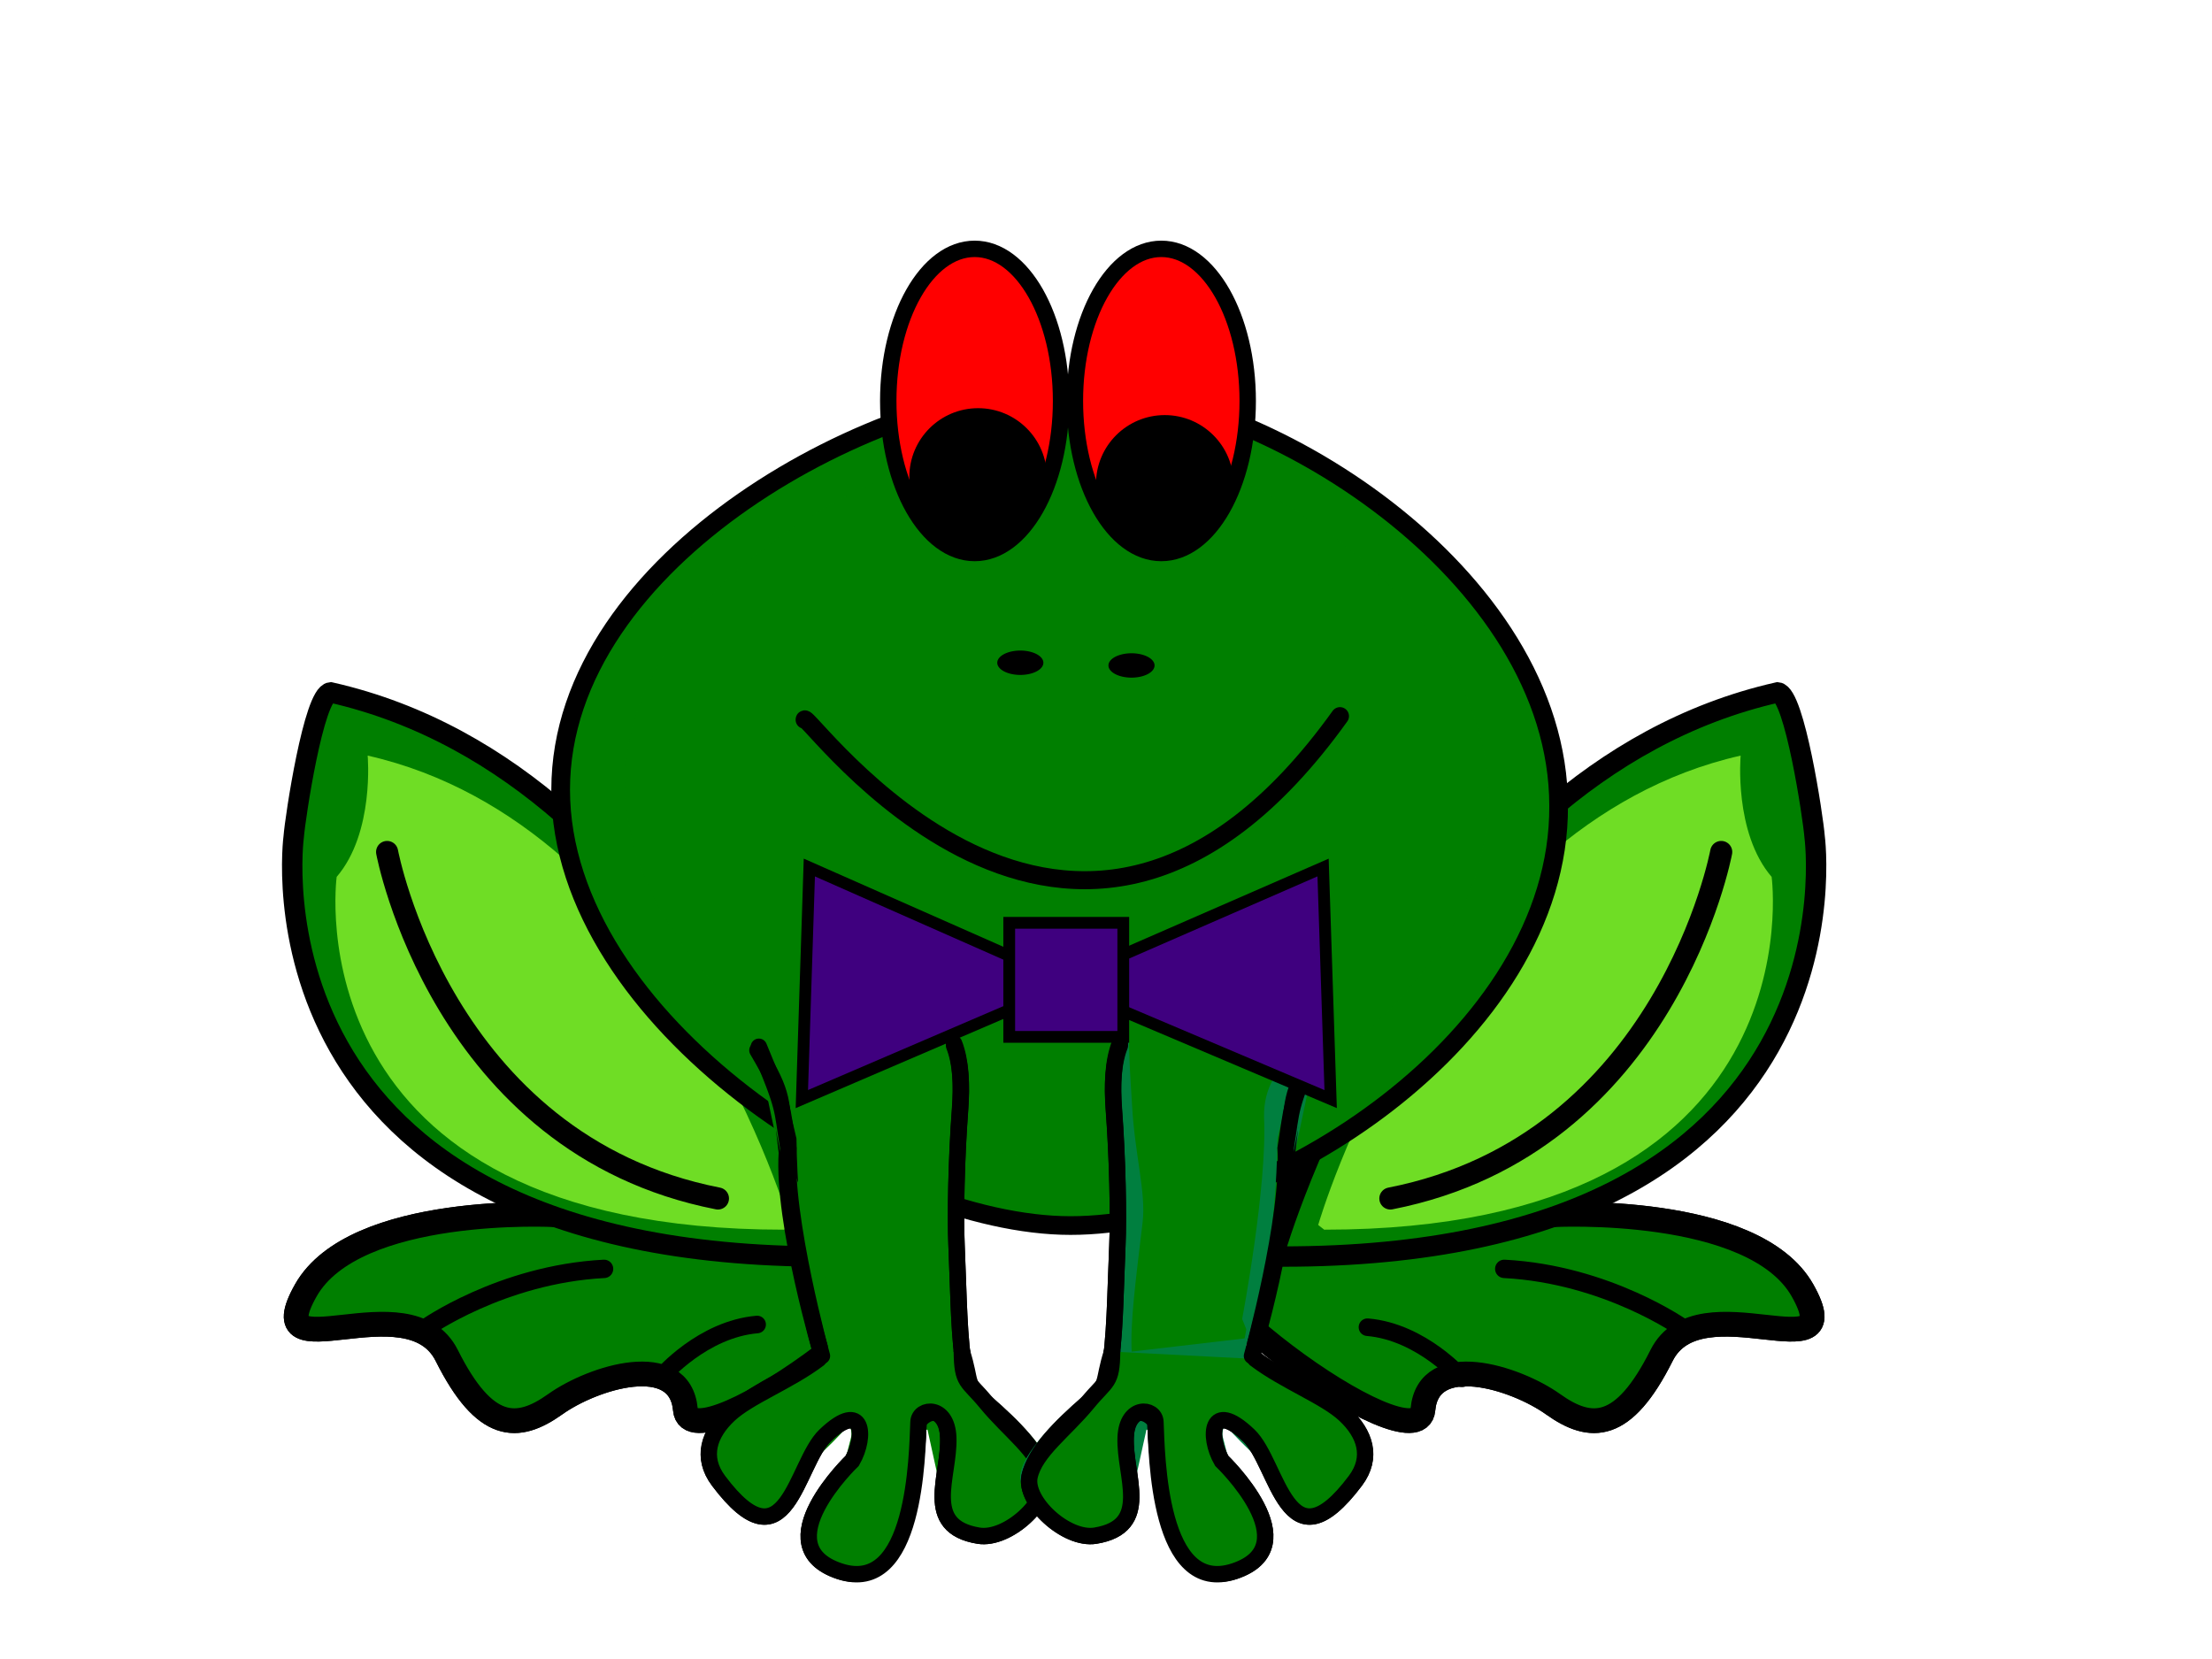 <?xml version="1.0"?><svg width="640" height="480" xmlns="http://www.w3.org/2000/svg">
 <defs>
  <filter height="1.32" y="-0.16" width="1.27" x="-0.135" id="filter3353">
   <feGaussianBlur id="feGaussianBlur3355" stdDeviation="25.544"/>
  </filter>
  <filter height="1.321" y="-0.16" width="1.335" x="-0.168" id="filter3365">
   <feGaussianBlur id="feGaussianBlur3367" stdDeviation="16.722"/>
  </filter>
  <filter height="1.849" y="-0.424" width="1.346" x="-0.173" id="filter3375">
   <feGaussianBlur id="feGaussianBlur3377" stdDeviation="19.258"/>
  </filter>
  <filter height="1.359" y="-0.18" width="1.302" x="-0.151" id="filter4070">
   <feGaussianBlur id="feGaussianBlur4072" stdDeviation="10.47"/>
  </filter>
  <filter height="1.113" y="-0.057" width="1.298" x="-0.149" id="filter4170">
   <feGaussianBlur id="feGaussianBlur4172" stdDeviation="5.003"/>
  </filter>
  <filter id="filter4234">
   <feGaussianBlur id="feGaussianBlur4236" stdDeviation="0.974"/>
  </filter>
 </defs>
 <g>
  <path fill="#b8f88e" stroke="#000000" stroke-width="7.159" stroke-miterlimit="4" id="path3371" d="m160.647,351.457c0,0 -58.063,-3.133 -72.186,21.931c-14.123,25.064 29.816,-3.133 40.801,18.798c10.984,21.931 20.4,21.931 31.385,14.098c10.984,-7.832 36.092,-15.665 37.662,1.567c1.569,17.231 81.601,-40.729 69.047,-54.828c-12.554,-14.098 -36.093,-20.364 -36.093,-20.364l-70.616,18.798z"/>
  <path fill="#6fdd25" filter="url(#filter3375)" d="m169.255,349.884c0,0 -46.544,-1.814 -57.865,12.676c-11.322,14.486 23.901,-1.814 32.706,10.862c8.806,12.676 16.353,12.676 25.159,8.15c8.806,-4.526 28.932,-9.052 30.19,0.907c1.258,9.959 65.412,-23.542 55.349,-31.692c-10.064,-8.146 -28.933,-11.769 -28.933,-11.769l-56.607,10.866z" id="path3373"/>
  <path fill="#007f00" stroke="#000000" stroke-width="7.159" stroke-miterlimit="4" d="m160.647,351.457c0,0 -58.063,-3.133 -72.186,21.931c-14.123,25.064 29.816,-3.133 40.801,18.798c10.984,21.931 20.4,21.931 31.385,14.098c10.984,-7.832 36.092,-15.665 37.662,1.567c1.569,17.231 81.601,-40.729 69.047,-54.828c-12.554,-14.098 -36.093,-20.364 -36.093,-20.364l-70.616,18.798z" id="path4158"/>
  <path fill="#007f00" stroke="#000000" stroke-width="5.901" stroke-miterlimit="4" id="path3359" d="m241.106,361.939c0,0 -2.476,-8.602 -7.844,-21.881c-5.368,-13.278 -13.628,-31.232 -25.196,-49.936c-11.567,-18.703 -26.443,-38.155 -45.041,-54.429c-18.598,-16.274 -40.92,-29.371 -67.381,-35.362c-4.868,0.552 -10.251,36.299 -10.667,41.76c0,0 -16.551,121.525 154.059,121.471l2.07,-1.623l0,0z"/>
  <path fill="#6fdd25" filter="url(#filter3365)" d="m228.605,354.419c0,0 -33.293,-115.661 -122.231,-135.8c0,0 2.038,22.261 -8.964,35.091c0,0 -13.908,102.118 129.455,102.074l1.74,-1.365z" id="path3363"/>
  <path fill="none" stroke="#000000" stroke-width="6.391" stroke-linecap="round" stroke-miterlimit="4" id="path3369" d="m112,246.502c0,0 15.693,84.591 95.724,100.256"/>
  <path fill="none" stroke="#000000" stroke-width="5.319" stroke-linecap="round" stroke-miterlimit="4" id="path4009" d="m122.985,384.353c0,0 21.97,-15.665 51.785,-17.231"/>
  <path fill="none" stroke="#000000" stroke-width="5.083" stroke-linecap="round" stroke-miterlimit="4" d="m191.68,398.02c0,0 11.616,-13.456 27.381,-14.801" id="path4011"/>
  <path fill="#b8f88e" stroke="#000000" stroke-width="7.159" stroke-miterlimit="4" d="m449.353,351.457c0,0 58.062,-3.133 72.185,21.931c14.124,25.064 -29.815,-3.133 -40.8,18.798c-10.985,21.931 -20.4,21.931 -31.385,14.098c-10.985,-7.832 -36.093,-15.665 -37.662,1.567c-1.57,17.231 -81.601,-40.729 -69.047,-54.828c12.554,-14.098 36.092,-20.364 36.092,-20.364l70.617,18.798z" id="path4013"/>
  <path fill="#6fdd25" filter="url(#filter3375)" id="path4015" d="m440.745,349.884c0,0 46.544,-1.814 57.865,12.676c11.321,14.486 -23.901,-1.814 -32.706,10.862c-8.806,12.676 -16.353,12.676 -25.159,8.15c-8.806,-4.526 -28.932,-9.052 -30.19,0.907c-1.258,9.959 -65.412,-23.542 -55.349,-31.692c10.064,-8.146 28.933,-11.769 28.933,-11.769l56.607,10.866z"/>
  <path fill="#007f00" stroke="#000000" stroke-width="7.159" stroke-miterlimit="4" id="path4147" d="m449.353,351.457c0,0 58.062,-3.133 72.185,21.931c14.124,25.064 -29.815,-3.133 -40.8,18.798c-10.985,21.931 -20.4,21.931 -31.385,14.098c-10.985,-7.832 -36.093,-15.665 -37.662,1.567c-1.57,17.231 -81.601,-40.729 -69.047,-54.828c12.554,-14.098 36.092,-20.364 36.092,-20.364l70.617,18.798z"/>
  <path fill="#007f00" stroke="#000000" stroke-width="5.901" stroke-miterlimit="4" d="m368.893,361.939c0,0 2.476,-8.602 7.844,-21.881c5.369,-13.278 13.629,-31.232 25.196,-49.936c11.568,-18.703 26.443,-38.155 45.041,-54.429c18.599,-16.274 40.92,-29.371 67.381,-35.362c4.869,0.552 10.252,36.299 10.668,41.76c0,0 16.551,121.525 -154.059,121.471l-2.071,-1.623z" id="path4017"/>
  <path fill="#6fdd25" filter="url(#filter3365)" id="path4019" d="m381.395,354.419c0,0 33.293,-115.661 122.231,-135.8c0,0 -2.038,22.261 8.964,35.091c0,0 13.908,102.118 -129.455,102.074l-1.74,-1.365z"/>
  <path fill="none" stroke="#000000" stroke-width="6.391" stroke-linecap="round" stroke-miterlimit="4" d="m498,246.502c0,0 -15.693,84.591 -95.724,100.256" id="path4021"/>
  <path fill="none" stroke="#000000" stroke-width="5.319" stroke-linecap="round" stroke-miterlimit="4" d="m487.015,384.353c0,0 -21.97,-15.665 -51.785,-17.231" id="path4027"/>
  <path fill="none" stroke="#000000" stroke-width="5.083" stroke-linecap="round" stroke-miterlimit="4" id="path4029" d="m423.028,398.803c0,0 -11.616,-13.456 -27.381,-14.801"/>
  <path fill="#007f00" stroke="#000000" stroke-width="5.404" stroke-miterlimit="4" id="path3346" d="m450.959,233.186c0.339,67.015 -84.922,121.403 -141.233,121.403c-55.439,0 -147.51,-59.088 -147.51,-126.103c0,-67.015 92.071,-116.704 147.51,-116.704c55.439,0 141.233,54.389 141.233,121.403z"/>
  <path opacity="0.781" fill="#007f00" filter="url(#filter3353)" d="m430.622,230.837c0,57.97 -74.215,105.019 -122.172,105.019c-47.957,0 -127.602,-51.114 -127.602,-109.084c0,-57.97 79.645,-100.953 127.602,-100.953c47.957,0 122.172,47.048 122.172,105.019z" id="path3351"/>
  <path fill="none" stroke="#000000" stroke-width="5.218" stroke-linecap="round" stroke-miterlimit="4" id="path3349" d="m232.803,208.248c-0.382,-4.222 77.225,107.249 154.894,-1.045"/>
  <path fill="#000000" d="m301.88,191.753a6.669,3.525 0 1 1-13.339,0a6.669,3.525 0 1 113.339,0z" id="path4263"/>
  <path fill="#007f00" id="path8700" d="m239.346,387.173c2.421,12.509 -21.094,18.026 -26.333,23.141c-5.239,5.115 -8.126,11.952 -3.362,18.213c18.322,24.08 20.201,-8.513 28.148,-15.996c10.238,-9.64 15.164,2.451 11.37,8.907c0,0 -25.372,26.074 -4.964,32.774c20.408,6.7 21.015,-44.72 21.015,-44.72c2.123,-3.163 9.49,-8.297 9.824,0.374c0.395,10.226 -5.741,29.742 9.471,32.197c7.762,1.253 17.301,-8.544 15.814,-15.181c-1.487,-6.636 -8.311,-15.192 -15.55,-21.459c-6.063,-5.249 -5.687,-5.074 -8.46,-13.577"/>
  <path fill="#007f00" d="m219.066,295.807c-1.795,1.969 -1.751,-1.018 0.247,2.443c6.052,15.971 7.148,13.644 11.126,31.151c0.334,27.135 5.001,48.562 5.001,48.562l3.802,10.755c0,0 19.337,31.374 34.847,23.801c15.51,-7.573 2.026,-28.213 0.741,-57.958c-0.376,-8.701 3.079,-24.997 4.144,-39.226c0.532,-7.114 -1.832,-9.147 -3.833,-14.243" id="path4355"/>
  <path fill="#007f00" stroke="#000000" stroke-width="4.748" stroke-linecap="round" stroke-miterlimit="4" d="m279.177,397.186c-1.78,-9.899 -1.775,-22.016 -2.417,-36.889c-0.376,-8.701 -0.057,-25.253 1.007,-39.482c0.532,-7.114 0.28,-13.786 -1.72,-18.883m-56.896,1.948c8.164,13.862 6.398,13.454 8.519,29.576c-1.341,20.101 10.154,58.816 10.154,58.816" id="path4357"/>
  <path fill="#007f00" filter="url(#filter4070)" id="path4359" d="m263.256,388.54c0,0 -14.009,-0.514 -26.44,9.68c-11.313,9.274 -31.124,19.627 -24.509,31.871c7.058,13.065 35.475,-20.214 35.475,-20.214l-6.9,26.749c0,0 -14.491,13.616 3.41,19.573c17.901,5.957 23.015,-47.31 23.015,-47.31l5.808,26.424c0,0 18.688,11.635 30.856,-4.96c7.348,-10.024 -32.382,-38.149 -32.382,-38.149l-8.334,-3.665z"/>
  <path fill="#007f00" stroke="#000000" stroke-width="4.748" stroke-linecap="round" stroke-miterlimit="4" id="path4361" d="m239.099,393.46c-9.246,3.535 -22.505,10.267 -28.161,15.864c-5.656,5.597 -8.177,12.266 -3.034,19.117c19.781,26.35 22.27,-4.953 30.85,-13.141c11.053,-10.548 11.906,0.312 7.81,7.377c0,0 -25.683,24.591 -3.649,31.922c22.034,7.332 22.837,-43.198 22.837,-43.198c2.293,-3.462 8.251,-4.971 8.613,4.518c0.426,11.19 -7.649,25.717 8.774,28.403c8.381,1.371 20.63,-9.893 19.024,-17.154c-1.605,-7.262 -8.973,-14.425 -16.789,-21.283c-6.546,-5.744 -4.094,-5.518 -7.089,-14.823"/>
  <path fill="#007f00" filter="url(#filter4170)" id="path4363" d="m227.824,284.163c-1.345,1.954 -11.22,6.606 -9.723,10.04c-0.642,8.271 16.511,11.598 16.23,28.968c-1.005,19.944 6.327,58.441 6.327,58.441l-1.195,2.982c0,0 4.407,32.037 23.876,22.876c12.456,-5.861 10.225,-19.38 6.124,-53.833c-1.02,-8.571 2.232,-19.416 3.03,-33.534c0.399,-7.059 1.779,-24.383 0.28,-29.44"/>
  <path fill="#007f00" filter="url(#filter4234)" d="m239.346,387.173c2.421,12.509 -21.094,18.026 -26.333,23.141c-5.239,5.115 -5.781,10.613 -1.018,16.873c18.322,24.08 15.847,-7.508 23.794,-14.991c10.238,-9.64 12.82,4.461 9.026,10.917c0,0 -19.008,17.701 1.4,24.401c20.408,6.7 13.982,-37.687 13.982,-37.687c2.124,-3.163 14.514,-8.632 14.848,0.039c0.395,10.226 -5.741,29.742 9.471,32.197c7.762,1.253 13.282,-8.21 11.795,-14.846c-1.487,-6.636 -8.311,-13.182 -15.551,-19.45c-6.063,-5.249 -4.347,-8.089 -7.12,-16.592" id="path4365"/>
  <path fill="#007f00" stroke="#000000" stroke-width="4.748" stroke-linecap="round" stroke-miterlimit="4" d="m236.867,393.195c-8.643,6.545 -20.219,10.799 -25.929,16.128c-5.817,5.43 -8.177,12.266 -3.034,19.117c19.781,26.35 22.27,-4.953 30.85,-13.141c11.053,-10.548 11.906,0.312 7.81,7.377c0,0 -25.683,24.591 -3.649,31.922c22.034,7.332 22.441,-33.77 22.837,-43.198c0.174,-4.146 8.251,-4.971 8.613,4.518c0.426,11.19 -7.649,25.717 8.774,28.403c8.381,1.371 20.63,-9.893 19.024,-17.154c-1.605,-7.262 -10.186,-13.25 -16.789,-21.283c-5.548,-6.749 -6.971,-5.518 -7.089,-14.823" id="path4367"/>
  <path fill="#007f00" stroke="#000000" stroke-width="4.733" stroke-linecap="round" stroke-miterlimit="4" id="path4369" d="m279.185,397.194c-1.78,-9.831 -1.775,-21.865 -2.418,-36.636c-0.376,-8.641 -0.057,-25.079 1.007,-39.211c0.533,-7.066 0.28,-13.692 -1.721,-18.753m-56.489,0.26c7.761,18.67 6.523,17.059 8.521,29.373c-1.341,19.963 9.734,60.087 9.734,60.087"/>
  <path fill="#000000" id="path4265" d="m334.049,192.536a6.669,3.525 0 1 1-13.339,0a6.669,3.525 0 1 113.339,0z"/>
  <path fill="#007f3f" d="m360.707,387.173c-2.421,12.509 21.094,18.026 26.333,23.141c5.239,5.115 8.126,11.952 3.362,18.213c-18.322,24.08 -20.201,-8.513 -28.148,-15.996c-10.238,-9.64 -15.164,2.451 -11.37,8.907c0,0 25.372,26.074 4.964,32.774c-20.408,6.7 -21.016,-44.72 -21.016,-44.72c-2.123,-3.163 -9.49,-8.297 -9.824,0.374c-0.395,10.226 5.741,29.742 -9.471,32.197c-7.762,1.253 -17.301,-8.544 -15.814,-15.181c1.487,-6.636 8.311,-15.192 15.551,-21.459c6.063,-5.249 5.687,-5.074 8.46,-13.577" id="path8741"/>
  <path fill="#007f3f" id="path8747" d="m380.987,295.807c1.795,1.969 1.751,-1.018 -0.247,2.443c-6.052,15.971 -7.148,13.644 -11.126,31.151c-0.334,27.135 -5.001,48.562 -5.001,48.562l-3.802,10.755c0,0 -19.337,31.374 -34.847,23.801c-15.51,-7.573 -2.026,-28.213 -0.741,-57.958c0.376,-8.701 -3.079,-24.997 -4.144,-39.226c-0.532,-7.114 1.832,-9.147 3.833,-14.243"/>
  <path fill="#007f3f" stroke="#000000" stroke-width="4.748" stroke-linecap="round" stroke-miterlimit="4" id="path8749" d="m320.876,397.186c1.78,-9.899 1.775,-22.016 2.417,-36.889c0.376,-8.701 0.057,-25.253 -1.007,-39.482c-0.532,-7.114 -0.28,-13.786 1.72,-18.883m56.896,1.948c-8.164,13.862 -6.398,13.454 -8.519,29.576c1.341,20.101 -10.154,58.816 -10.154,58.816"/>
  <path fill="#007f3f" filter="url(#filter4070)" d="m336.797,388.54c0,0 14.009,-0.514 26.44,9.68c11.313,9.274 31.124,19.627 24.509,31.871c-7.058,13.065 -35.475,-20.214 -35.475,-20.214l6.9,26.749c0,0 14.491,13.616 -3.41,19.573c-17.901,5.957 -23.015,-47.31 -23.015,-47.31l-5.808,26.424c0,0 -18.688,11.635 -30.856,-4.96c-7.348,-10.024 32.382,-38.149 32.382,-38.149l8.334,-3.665z" id="path8751"/>
  <path fill="#007f3f" stroke="#000000" stroke-width="4.748" stroke-linecap="round" stroke-miterlimit="4" d="m360.954,393.46c9.246,3.535 22.505,10.267 28.161,15.864c5.656,5.597 8.177,12.266 3.034,19.117c-19.781,26.35 -22.27,-4.953 -30.85,-13.141c-11.053,-10.548 -11.906,0.312 -7.81,7.377c0,0 25.683,24.591 3.649,31.922c-22.034,7.332 -22.837,-43.198 -22.837,-43.198c-2.293,-3.462 -8.251,-4.971 -8.613,4.518c-0.426,11.19 7.649,25.717 -8.774,28.403c-8.381,1.371 -20.63,-9.893 -19.024,-17.154c1.605,-7.262 8.973,-14.425 16.789,-21.283c6.546,-5.744 4.094,-5.518 7.089,-14.823" id="path8753"/>
  <path fill="#007f00" filter="url(#filter4170)" d="m372.23,284.163c1.345,1.954 11.22,6.606 9.723,10.04c0.642,8.271 -16.511,11.598 -16.23,28.968c1.005,19.944 -6.327,58.441 -6.327,58.441l1.195,2.982c0,0 -4.407,32.037 -23.876,22.876c-12.456,-5.861 -10.225,-19.38 -6.124,-53.833c1.02,-8.571 -2.232,-19.416 -3.03,-33.534c-0.399,-7.059 -1.779,-24.383 -0.28,-29.44" id="path8755"/>
  <path fill="#007f3f" filter="url(#filter4234)" id="path8757" d="m360.707,387.173c-2.421,12.509 21.094,18.026 26.333,23.141c5.239,5.115 5.781,10.613 1.018,16.873c-18.322,24.08 -15.847,-7.508 -23.794,-14.991c-10.238,-9.64 -12.82,4.461 -9.026,10.917c0,0 19.008,17.701 -1.4,24.401c-20.408,6.7 -13.982,-37.687 -13.982,-37.687c-2.124,-3.163 -14.514,-8.632 -14.848,0.039c-0.395,10.226 5.741,29.742 -9.471,32.197c-7.762,1.253 -13.282,-8.21 -11.795,-14.846c1.487,-6.636 8.311,-13.182 15.551,-19.45c6.063,-5.249 4.347,-8.089 7.12,-16.592"/>
  <path fill="#007f00" stroke="#000000" stroke-width="4.748" stroke-linecap="round" stroke-miterlimit="4" id="path8759" d="m363.187,393.195c8.643,6.545 20.219,10.799 25.929,16.128c5.817,5.43 8.177,12.266 3.034,19.117c-19.781,26.35 -22.27,-4.953 -30.85,-13.141c-11.053,-10.548 -11.906,0.312 -7.81,7.377c0,0 25.683,24.591 3.649,31.922c-22.034,7.332 -22.441,-33.77 -22.837,-43.198c-0.174,-4.146 -8.251,-4.971 -8.613,4.518c-0.426,11.19 7.649,25.717 -8.774,28.403c-8.381,1.371 -20.63,-9.893 -19.024,-17.154c1.605,-7.262 10.186,-13.25 16.789,-21.283c5.548,-6.749 6.971,-5.518 7.089,-14.823"/>
  <path fill="#007f3f" stroke="#000000" stroke-width="4.733" stroke-linecap="round" stroke-miterlimit="4" d="m320.868,397.194c1.78,-9.831 1.775,-21.865 2.418,-36.636c0.376,-8.641 0.057,-25.079 -1.007,-39.211c-0.533,-7.066 -0.28,-13.692 1.721,-18.753m56.489,0.26c-7.761,18.67 -6.523,17.059 -8.521,29.373c1.341,19.963 -9.734,60.087 -9.734,60.087" id="path8761"/>
  <g id="svg_5">
   <g id="svg_3">
    <path id="svg_1" d="m306,284.5l76.806,-33.5l2.194,67l-79,-33.5z" stroke-width="3.404" stroke="#000000" fill="#3f007f"/>
    <path id="svg_2" d="m310,284.5l-75.833,-33.5l-2.167,67l78,-33.5z" stroke-width="3.404" stroke="#000000" fill="#3f007f"/>
   </g>
   <rect id="svg_4" height="33" width="33" y="267" x="292" stroke-width="3.404" stroke="#000000" fill="#3f007f"/>
  </g>
  <title>Layer 1</title>
  <ellipse ry="44" rx="25" id="svg_8" cy="116" cx="282" stroke-linecap="round" stroke-width="4.748" stroke="#000000" fill="#ff0000"/>
  <ellipse id="svg_10" ry="44" rx="25" cy="116" cx="336" stroke-linecap="round" stroke-width="4.748" stroke="#000000" fill="#ff0000"/>
 </g>
 <g>
  <title>Layer 2</title>
  <circle id="svg_7" r="17.527" cy="138" cx="283" stroke-linecap="round" stroke-width="4.748" stroke="#000000" fill="#000000"/>
  <circle id="svg_11" r="17.527" cy="140" cx="337" stroke-linecap="round" stroke-width="4.748" stroke="#000000" fill="#000000"/>
 </g>
</svg>